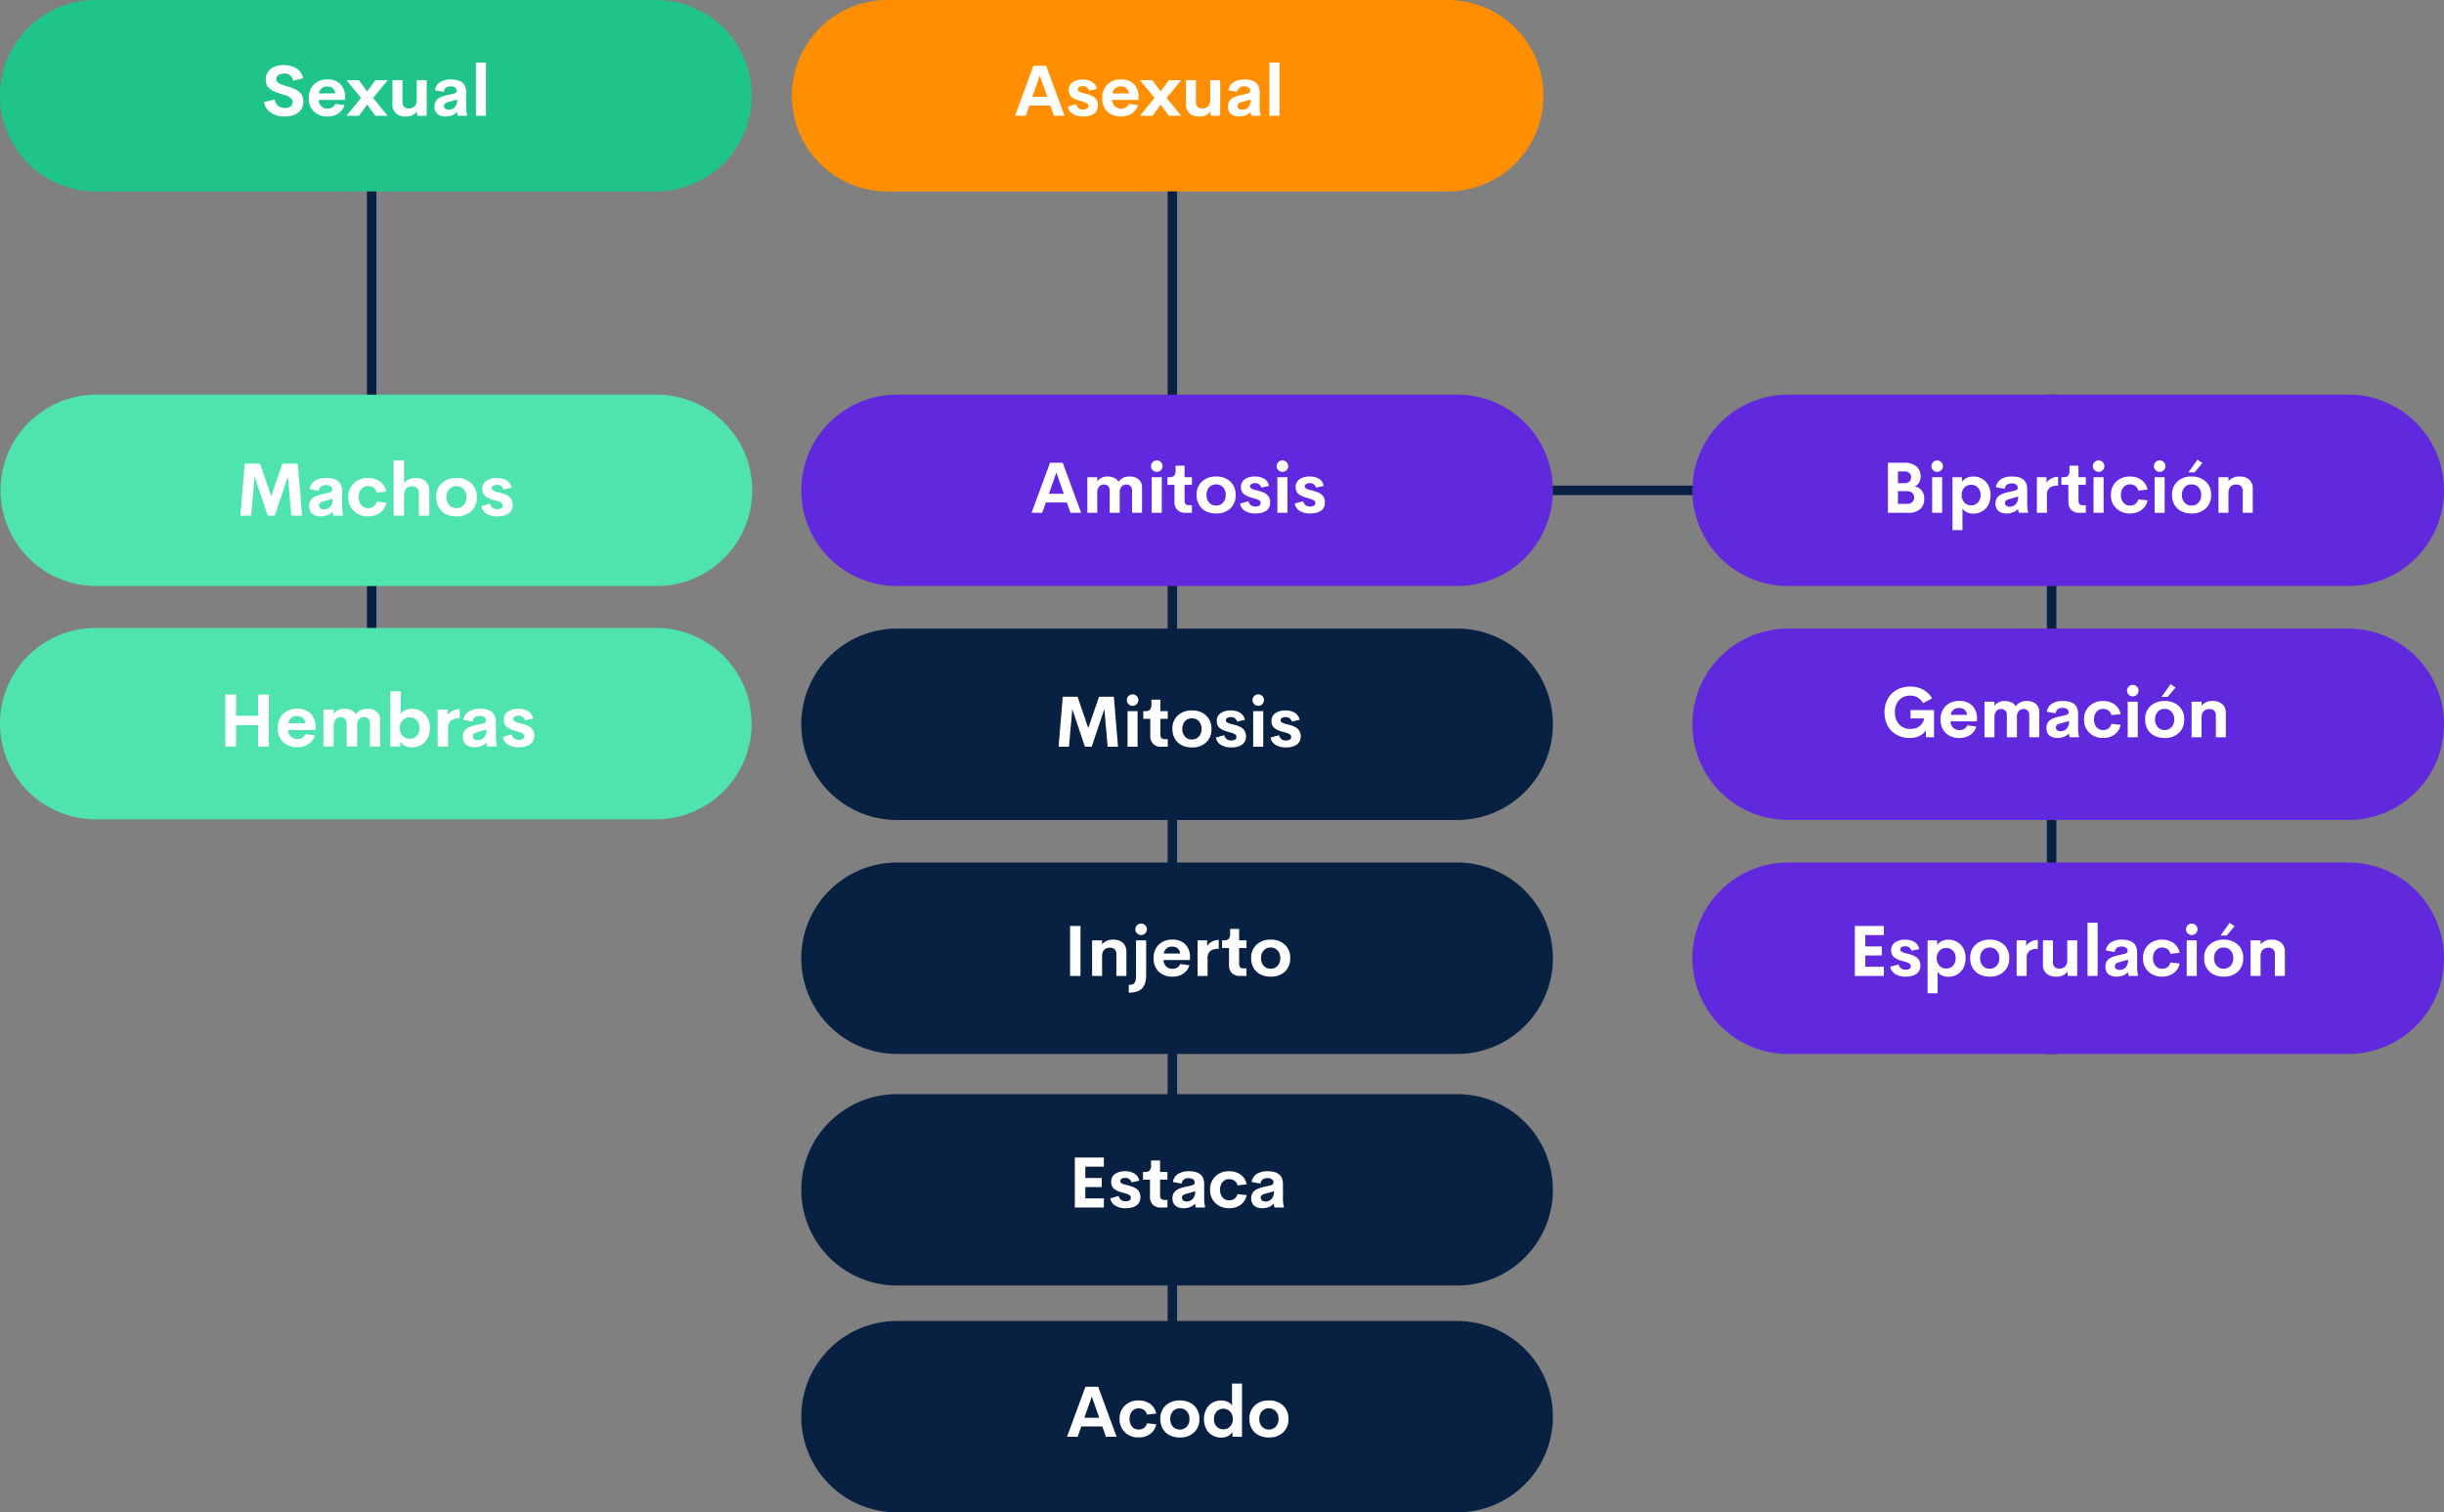 <svg xmlns="http://www.w3.org/2000/svg" width="995.065" height="615.901" viewBox="0 0 995.065 615.901">
  <rect x="0" y="0" width="995.065" height="615.901" fill="#808080" stroke="none"/>
  <g id="Grupo_12310" data-name="Grupo 12310" transform="translate(-465 -3723)">
    <path id="Trazado_40468" data-name="Trazado 40468" d="M38.975,0H267.051a38.975,38.975,0,0,1,0,77.95H38.975a38.975,38.975,0,0,1,0-77.95Z" transform="translate(465 3723)" fill="#1ec488"/>
    <path id="Trazado_40456" data-name="Trazado 40456" d="M38.975,0H267.051a38.975,38.975,0,0,1,0,77.95H38.975a38.975,38.975,0,0,1,0-77.95Z" transform="translate(787.386 3723)" fill="#ff8f00"/>
    <path id="Trazado_40459" data-name="Trazado 40459" d="M0,0H3.849V520.629H0Z" transform="translate(940.398 3800.95)" fill="#082143"/>
    <path id="Trazado_40461" data-name="Trazado 40461" d="M38.975,0H267.051a38.975,38.975,0,0,1,0,77.95H38.975a38.975,38.975,0,0,1,0-77.95Z" transform="translate(791.235 3978.984)" fill="#082143"/>
    <path id="Trazado_40464" data-name="Trazado 40464" d="M38.975,0H267.051a38.975,38.975,0,0,1,0,77.95H38.975a38.975,38.975,0,0,1,0-77.95Z" transform="translate(791.235 4074.256)" fill="#082143"/>
    <path id="Trazado_40470" data-name="Trazado 40470" d="M38.975,0H267.051a38.975,38.975,0,0,1,0,77.95H38.975a38.975,38.975,0,0,1,0-77.95Z" transform="translate(791.235 4168.566)" fill="#082143"/>
    <path id="Trazado_40477" data-name="Trazado 40477" d="M38.975,0H267.051a38.975,38.975,0,0,1,0,77.95H38.975a38.975,38.975,0,0,1,0-77.95Z" transform="translate(791.235 4260.951)" fill="#082143"/>
    <path id="Trazado_40476" data-name="Trazado 40476" d="M0,0H3.849V268.494H0Z" transform="translate(1298.391 3883.712)" fill="#082143"/>
    <path id="Trazado_40465" data-name="Trazado 40465" d="M38.975,0H267.051a38.975,38.975,0,0,1,0,77.95H38.975a38.975,38.975,0,0,1,0-77.95Z" transform="translate(1154.04 3978.984)" fill="#6029dd"/>
    <path id="Trazado_40466" data-name="Trazado 40466" d="M38.975,0H267.051a38.975,38.975,0,0,1,0,77.95H38.975a38.975,38.975,0,0,1,0-77.95Z" transform="translate(1154.04 4074.256)" fill="#6029dd"/>
    <path id="Trazado_40462" data-name="Trazado 40462" d="M0,0H3.849V132.8H0Z" transform="translate(1059.248 3924.611) rotate(-90)" fill="#082143"/>
    <path id="Trazado_40457" data-name="Trazado 40457" d="M38.975,0H267.051a38.975,38.975,0,0,1,0,77.95H38.975a38.975,38.975,0,0,1,0-77.95Z" transform="translate(791.235 3883.712)" fill="#6029dd"/>
    <path id="Trazado_40467" data-name="Trazado 40467" d="M38.975,0H267.051a38.975,38.975,0,0,1,0,77.95H38.975a38.975,38.975,0,0,1,0-77.95Z" transform="translate(1154.04 3883.712)" fill="#6029dd"/>
    <path id="Trazado_40549" data-name="Trazado 40549" d="M16.284-.847l-1.48-4.2H6.247l-1.48,4.2H.439l7.5-20.37h5.174l7.5,20.37Zm-8.8-7.739h6.076l-3.031-8.641ZM28.238-.565A8.1,8.1,0,0,1,24.009-1.58,4.29,4.29,0,0,1,21.937-4.6l3.4-.959a2.73,2.73,0,0,0,2.9,2.157,3,3,0,0,0,1.48-.331A1.153,1.153,0,0,0,30.3-4.851a1.185,1.185,0,0,0-.24-.747,1.9,1.9,0,0,0-.74-.536,9.22,9.22,0,0,0-.987-.381q-.486-.155-1.29-.374T25.7-7.3a8.971,8.971,0,0,1-1.276-.543,5.442,5.442,0,0,1-1.057-.747,3.011,3.011,0,0,1-.789-1.135,4.094,4.094,0,0,1-.275-1.551,3.7,3.7,0,0,1,1.572-3.242,7.023,7.023,0,0,1,4.109-1.1,7.2,7.2,0,0,1,3.792.93,4.211,4.211,0,0,1,1.945,2.9l-3.144.7A2.462,2.462,0,0,0,28-12.914a2.825,2.825,0,0,0-1.424.324,1.042,1.042,0,0,0-.564.959,1.1,1.1,0,0,0,.085.437.865.865,0,0,0,.3.352,4.318,4.318,0,0,0,.409.268,3.084,3.084,0,0,0,.578.233q.381.12.634.183t.74.19l.754.2q.775.211,1.36.423a7.967,7.967,0,0,1,1.248.592,4.478,4.478,0,0,1,1.093.853,3.8,3.8,0,0,1,.712,1.2A4.425,4.425,0,0,1,34.2-5.09a4.36,4.36,0,0,1-.486,2.1,3.651,3.651,0,0,1-1.332,1.417A6.484,6.484,0,0,1,30.5-.812,9.762,9.762,0,0,1,28.238-.565ZM50.751-8.3l-.042.973H39.967a3.752,3.752,0,0,0,1.156,2.65,3.7,3.7,0,0,0,2.552.916,3.563,3.563,0,0,0,1.91-.5A3.076,3.076,0,0,0,46.8-5.725l3.722.55a6.327,6.327,0,0,1-2.537,3.4A7.544,7.544,0,0,1,43.7-.565,7.845,7.845,0,0,1,38.057-2.56a7.278,7.278,0,0,1-2.093-5.533,7.321,7.321,0,0,1,2.1-5.533,7.612,7.612,0,0,1,5.512-2.023,7.275,7.275,0,0,1,5.2,1.847A7.244,7.244,0,0,1,50.751-8.3ZM43.6-12.773A3.208,3.208,0,0,0,40.08-9.982h6.654a3.052,3.052,0,0,0-1-2.072A3.172,3.172,0,0,0,43.6-12.773ZM51.3-.847l5.949-7.26L51.3-15.339h5.075L59.7-10.771l3.355-4.567H68.09L62.127-8.093,68.09-.847H63.058L59.731-5.386,56.39-.847ZM79.918-15.339h4.06V-.847H80.129L80.03-2.6a5.534,5.534,0,0,1-4.61,2.03,5.649,5.649,0,0,1-4-1.3,4.835,4.835,0,0,1-1.4-3.715v-9.755H74.1v8.881a2.505,2.505,0,0,0,.726,1.988,2.756,2.756,0,0,0,1.882.634,3.268,3.268,0,0,0,2.3-.825,3.542,3.542,0,0,0,.909-2.685ZM100.062-4.78a13.557,13.557,0,0,0,.352,3.538v.395H96.622L96.3-2.426a4.712,4.712,0,0,1-2.03,1.4,7.481,7.481,0,0,1-2.622.465,6.9,6.9,0,0,1-1.353-.127,4.6,4.6,0,0,1-1.219-.43,3.7,3.7,0,0,1-1.008-.754,3.307,3.307,0,0,1-.677-1.149A4.577,4.577,0,0,1,87.135-4.6,4.359,4.359,0,0,1,87.4-6.169a3.684,3.684,0,0,1,.7-1.177,4.275,4.275,0,0,1,1.142-.86,8.737,8.737,0,0,1,1.438-.62,17.18,17.18,0,0,1,1.72-.451l2.382-.536a2.628,2.628,0,0,0,1.078-.458A.914.914,0,0,0,96.185-11a1.5,1.5,0,0,0-.712-1.4,3.324,3.324,0,0,0-1.727-.423q-2.5,0-2.833,2.213l-3.595-.648a4.866,4.866,0,0,1,2.1-3.306,8.348,8.348,0,0,1,4.553-1.064q6.09,0,6.09,5.23ZM92.915-3.314a3.265,3.265,0,0,0,2.509-1.05A4.426,4.426,0,0,0,96.4-7.473l-3.44.973a4.065,4.065,0,0,0-1.445.592,1.216,1.216,0,0,0-.5,1.043,1.35,1.35,0,0,0,.536,1.149A2.217,2.217,0,0,0,92.915-3.314ZM104.009-.847V-22.5h4.1V-.847Z" transform="translate(877.83 3771.002)" fill="#fff"/>
    <path id="Trazado_40558" data-name="Trazado 40558" d="M9.442-.565A9.842,9.842,0,0,1,3.789-2.123,6.247,6.247,0,0,1,1.04-6.486l4.37-1A3.711,3.711,0,0,0,6.756-4.914a4.467,4.467,0,0,0,2.855.9,3.687,3.687,0,0,0,2.227-.627A2.116,2.116,0,0,0,12.684-6.5a1.977,1.977,0,0,0-.719-1.508,4.7,4.7,0,0,0-1.431-.923q-.712-.275-2.291-.754-.211-.07-.31-.1-.8-.254-1.3-.423T5.417-10.68a8.12,8.12,0,0,1-1.184-.592A8.67,8.67,0,0,1,3.253-12a3.84,3.84,0,0,1-.818-.937,4.98,4.98,0,0,1-.493-1.17,5.164,5.164,0,0,1-.2-1.452A5.453,5.453,0,0,1,2.7-18.771a5.828,5.828,0,0,1,2.566-2.044A9.338,9.338,0,0,1,8.934-21.5a11.6,11.6,0,0,1,2.657.3,9.307,9.307,0,0,1,2.375.909,5.819,5.819,0,0,1,1.9,1.678,6.308,6.308,0,0,1,1.078,2.474l-4.088,1.015a3.312,3.312,0,0,0-3.665-2.918,4.013,4.013,0,0,0-2.27.592,2.006,2.006,0,0,0-.888,1.79q0,1.114,1.48,1.8a22.057,22.057,0,0,0,2.833.973q.832.254,1.353.423t1.311.493a9.11,9.11,0,0,1,1.283.627,9.492,9.492,0,0,1,1.071.782,4.213,4.213,0,0,1,.909,1.015,5.488,5.488,0,0,1,.557,1.262,5.273,5.273,0,0,1,.226,1.572,6.176,6.176,0,0,1-.409,2.3A5,5,0,0,1,15.525-2.68,6.508,6.508,0,0,1,13.84-1.489a8.172,8.172,0,0,1-2.072.7A11.918,11.918,0,0,1,9.442-.565ZM34.055-8.3l-.042.973H23.271a3.752,3.752,0,0,0,1.156,2.65,3.7,3.7,0,0,0,2.552.916,3.563,3.563,0,0,0,1.91-.5,3.076,3.076,0,0,0,1.219-1.459l3.722.55a6.327,6.327,0,0,1-2.537,3.4A7.544,7.544,0,0,1,27.006-.565,7.845,7.845,0,0,1,21.361-2.56a7.278,7.278,0,0,1-2.093-5.533,7.321,7.321,0,0,1,2.1-5.533,7.612,7.612,0,0,1,5.512-2.023,7.275,7.275,0,0,1,5.2,1.847A7.244,7.244,0,0,1,34.055-8.3Zm-7.147-4.469a3.208,3.208,0,0,0-3.524,2.791h6.654a3.052,3.052,0,0,0-1-2.072A3.172,3.172,0,0,0,26.908-12.773ZM34.6-.847l5.949-7.26L34.6-15.339H39.68l3.327,4.567,3.355-4.567h5.033L45.431-8.093,51.394-.847H46.361L43.035-5.386,39.694-.847ZM63.221-15.339h4.06V-.847H63.433l-.1-1.748a5.534,5.534,0,0,1-4.61,2.03,5.649,5.649,0,0,1-4-1.3,4.835,4.835,0,0,1-1.4-3.715v-9.755H57.4v8.881a2.505,2.505,0,0,0,.726,1.988,2.756,2.756,0,0,0,1.882.634,3.268,3.268,0,0,0,2.3-.825,3.542,3.542,0,0,0,.909-2.685ZM83.366-4.78a13.557,13.557,0,0,0,.352,3.538v.395H79.926L79.6-2.426a4.712,4.712,0,0,1-2.03,1.4,7.481,7.481,0,0,1-2.622.465A6.9,6.9,0,0,1,73.6-.692a4.6,4.6,0,0,1-1.219-.43,3.7,3.7,0,0,1-1.008-.754,3.307,3.307,0,0,1-.677-1.149A4.577,4.577,0,0,1,70.439-4.6a4.359,4.359,0,0,1,.268-1.572,3.684,3.684,0,0,1,.7-1.177,4.275,4.275,0,0,1,1.142-.86,8.737,8.737,0,0,1,1.438-.62,17.18,17.18,0,0,1,1.72-.451l2.382-.536a2.628,2.628,0,0,0,1.078-.458A.914.914,0,0,0,79.489-11a1.5,1.5,0,0,0-.712-1.4,3.324,3.324,0,0,0-1.727-.423q-2.5,0-2.833,2.213l-3.595-.648a4.866,4.866,0,0,1,2.1-3.306,8.348,8.348,0,0,1,4.553-1.064q6.09,0,6.09,5.23ZM76.219-3.314a3.265,3.265,0,0,0,2.509-1.05A4.426,4.426,0,0,0,79.7-7.473l-3.44.973a4.065,4.065,0,0,0-1.445.592,1.216,1.216,0,0,0-.5,1.043,1.35,1.35,0,0,0,.536,1.149A2.217,2.217,0,0,0,76.219-3.314ZM87.313-.847V-22.5h4.1V-.847Z" transform="translate(571.459 3771.002)" fill="#fff"/>
    <path id="Trazado_40550" data-name="Trazado 40550" d="M16.284-.835l-1.48-4.2H6.247l-1.48,4.2H.439l7.5-20.37h5.174l7.5,20.37Zm-8.8-7.739h6.076l-3.031-8.641Zm32.817-7.034a5.537,5.537,0,0,1,3.736,1.177,4.212,4.212,0,0,1,1.367,3.376V-.835h-4.06V-9.9a2.421,2.421,0,0,0-.648-1.833,2.271,2.271,0,0,0-1.635-.62,2.619,2.619,0,0,0-1.974.789,3.585,3.585,0,0,0-.761,2.552V-.835h-4.1V-9.857a2.485,2.485,0,0,0-.648-1.868,2.312,2.312,0,0,0-1.678-.627,2.536,2.536,0,0,0-1.959.832A3.972,3.972,0,0,0,27.181-8.8V-.835H23.135V-15.326h4.046v1.706a4.928,4.928,0,0,1,4.2-1.988,6.2,6.2,0,0,1,2.728.557,3.713,3.713,0,0,1,1.713,1.614A5.124,5.124,0,0,1,40.305-15.608ZM51.428-17.5a2.279,2.279,0,0,1-1.663-.684,2.244,2.244,0,0,1-.691-1.656,2.217,2.217,0,0,1,.7-1.642,2.286,2.286,0,0,1,1.656-.684,2.247,2.247,0,0,1,1.635.684,2.228,2.228,0,0,1,.691,1.642,2.244,2.244,0,0,1-.691,1.656A2.247,2.247,0,0,1,51.428-17.5ZM49.356-.835V-15.326h4.088V-.835Zm13.688,0a4.377,4.377,0,0,1-3.27-1.177A4.578,4.578,0,0,1,58.617-5.36v-6.851H55.77v-3.115h.916a2.391,2.391,0,0,0,1.8-.606,3.121,3.121,0,0,0,.578-2.157v-1.917h3.665v4.68h2.989v3.115H62.733V-5.8q0,1.875,1.678,1.875h1.311V-.835Zm12.518.282a9.113,9.113,0,0,1-4.1-.888,6.638,6.638,0,0,1-2.812-2.608,7.772,7.772,0,0,1-1.022-4.046,7.089,7.089,0,0,1,2.2-5.5,8.158,8.158,0,0,1,5.737-2.016,8.178,8.178,0,0,1,5.752,2.016,7.089,7.089,0,0,1,2.2,5.5,7.128,7.128,0,0,1-2.2,5.519A8.161,8.161,0,0,1,75.562-.553Zm-.042-3.228a3.72,3.72,0,0,0,2.869-1.184,4.433,4.433,0,0,0,1.093-3.13,4.433,4.433,0,0,0-1.093-3.13,3.72,3.72,0,0,0-2.869-1.184,3.584,3.584,0,0,0-2.784,1.191,4.474,4.474,0,0,0-1.078,3.122,4.474,4.474,0,0,0,1.078,3.122A3.584,3.584,0,0,0,75.519-3.781ZM91.632-.553A8.1,8.1,0,0,1,87.4-1.568a4.29,4.29,0,0,1-2.072-3.017l3.4-.959a2.73,2.73,0,0,0,2.9,2.157,3,3,0,0,0,1.48-.331,1.153,1.153,0,0,0,.578-1.121,1.186,1.186,0,0,0-.24-.747,1.9,1.9,0,0,0-.74-.536,9.221,9.221,0,0,0-.987-.381q-.486-.155-1.29-.374t-1.339-.416a8.971,8.971,0,0,1-1.276-.543,5.442,5.442,0,0,1-1.057-.747,3.011,3.011,0,0,1-.789-1.135,4.094,4.094,0,0,1-.275-1.551,3.7,3.7,0,0,1,1.572-3.242,7.023,7.023,0,0,1,4.109-1.1,7.2,7.2,0,0,1,3.792.93,4.211,4.211,0,0,1,1.945,2.9l-3.144.7a2.462,2.462,0,0,0-2.58-1.833,2.825,2.825,0,0,0-1.424.324,1.042,1.042,0,0,0-.564.959,1.1,1.1,0,0,0,.085.437.865.865,0,0,0,.3.352,4.318,4.318,0,0,0,.409.268,3.084,3.084,0,0,0,.578.233q.381.12.634.183t.74.19l.754.2q.775.211,1.36.423a7.967,7.967,0,0,1,1.248.592A4.478,4.478,0,0,1,96.6-7.89a3.8,3.8,0,0,1,.712,1.2,4.425,4.425,0,0,1,.282,1.614,4.36,4.36,0,0,1-.486,2.1,3.651,3.651,0,0,1-1.332,1.417A6.484,6.484,0,0,1,93.895-.8,9.762,9.762,0,0,1,91.632-.553ZM102.585-17.5a2.279,2.279,0,0,1-1.663-.684,2.244,2.244,0,0,1-.691-1.656,2.217,2.217,0,0,1,.7-1.642,2.286,2.286,0,0,1,1.656-.684,2.247,2.247,0,0,1,1.635.684,2.228,2.228,0,0,1,.691,1.642,2.244,2.244,0,0,1-.691,1.656A2.247,2.247,0,0,1,102.585-17.5ZM100.513-.835V-15.326H104.6V-.835Zm13.392.282a8.1,8.1,0,0,1-4.229-1.015A4.29,4.29,0,0,1,107.6-4.584l3.4-.959a2.73,2.73,0,0,0,2.9,2.157,3,3,0,0,0,1.48-.331,1.153,1.153,0,0,0,.578-1.121,1.185,1.185,0,0,0-.24-.747,1.9,1.9,0,0,0-.74-.536A9.221,9.221,0,0,0,114-6.5q-.486-.155-1.29-.374t-1.339-.416a8.971,8.971,0,0,1-1.276-.543,5.441,5.441,0,0,1-1.057-.747,3.011,3.011,0,0,1-.789-1.135,4.094,4.094,0,0,1-.275-1.551,3.7,3.7,0,0,1,1.572-3.242,7.023,7.023,0,0,1,4.109-1.1,7.2,7.2,0,0,1,3.792.93,4.211,4.211,0,0,1,1.945,2.9l-3.144.7a2.462,2.462,0,0,0-2.58-1.833,2.825,2.825,0,0,0-1.424.324,1.042,1.042,0,0,0-.564.959,1.1,1.1,0,0,0,.085.437.865.865,0,0,0,.3.352,4.318,4.318,0,0,0,.409.268,3.085,3.085,0,0,0,.578.233q.381.12.634.183t.74.19l.754.2q.775.211,1.36.423a7.967,7.967,0,0,1,1.248.592,4.478,4.478,0,0,1,1.093.853,3.8,3.8,0,0,1,.712,1.2,4.425,4.425,0,0,1,.282,1.614,4.36,4.36,0,0,1-.486,2.1,3.651,3.651,0,0,1-1.332,1.417,6.484,6.484,0,0,1-1.882.761A9.763,9.763,0,0,1,113.905-.553Z" transform="translate(884.566 3932.664)" fill="#fff"/>
    <path id="Trazado_40551" data-name="Trazado 40551" d="M26.051-.835H21.836L20.5-16.186,15.337-.835H12.6L7.443-16.186,6.089-.835H1.86L3.566-21.2H9.6L13.941-8.419,18.34-21.2h6.033ZM32.014-17.5a2.279,2.279,0,0,1-1.663-.684,2.244,2.244,0,0,1-.691-1.656,2.217,2.217,0,0,1,.7-1.642,2.286,2.286,0,0,1,1.656-.684,2.247,2.247,0,0,1,1.635.684,2.228,2.228,0,0,1,.691,1.642,2.244,2.244,0,0,1-.691,1.656A2.247,2.247,0,0,1,32.014-17.5ZM29.941-.835V-15.326h4.088V-.835Zm13.688,0a4.377,4.377,0,0,1-3.27-1.177A4.578,4.578,0,0,1,39.2-5.36v-6.851H36.355v-3.115h.916a2.391,2.391,0,0,0,1.8-.606,3.121,3.121,0,0,0,.578-2.157v-1.917h3.665v4.68h2.989v3.115H43.319V-5.8q0,1.875,1.678,1.875h1.311V-.835Zm12.518.282a9.113,9.113,0,0,1-4.1-.888,6.638,6.638,0,0,1-2.812-2.608,7.772,7.772,0,0,1-1.022-4.046,7.089,7.089,0,0,1,2.2-5.5,8.158,8.158,0,0,1,5.737-2.016A8.178,8.178,0,0,1,61.9-13.592a7.089,7.089,0,0,1,2.2,5.5,7.128,7.128,0,0,1-2.2,5.519A8.161,8.161,0,0,1,56.147-.553Zm-.042-3.228a3.72,3.72,0,0,0,2.869-1.184,4.433,4.433,0,0,0,1.093-3.13,4.433,4.433,0,0,0-1.093-3.13,3.72,3.72,0,0,0-2.869-1.184,3.584,3.584,0,0,0-2.784,1.191,4.474,4.474,0,0,0-1.078,3.122,4.474,4.474,0,0,0,1.078,3.122A3.584,3.584,0,0,0,56.105-3.781ZM72.218-.553a8.1,8.1,0,0,1-4.229-1.015,4.29,4.29,0,0,1-2.072-3.017l3.4-.959a2.73,2.73,0,0,0,2.9,2.157,3,3,0,0,0,1.48-.331,1.153,1.153,0,0,0,.578-1.121,1.185,1.185,0,0,0-.24-.747,1.9,1.9,0,0,0-.74-.536,9.221,9.221,0,0,0-.987-.381q-.486-.155-1.29-.374T69.68-7.291A8.971,8.971,0,0,1,68.4-7.834a5.442,5.442,0,0,1-1.057-.747,3.011,3.011,0,0,1-.789-1.135,4.094,4.094,0,0,1-.275-1.551,3.7,3.7,0,0,1,1.572-3.242,7.023,7.023,0,0,1,4.109-1.1,7.2,7.2,0,0,1,3.792.93,4.211,4.211,0,0,1,1.945,2.9l-3.144.7a2.462,2.462,0,0,0-2.58-1.833,2.825,2.825,0,0,0-1.424.324,1.042,1.042,0,0,0-.564.959,1.1,1.1,0,0,0,.085.437.865.865,0,0,0,.3.352,4.319,4.319,0,0,0,.409.268,3.084,3.084,0,0,0,.578.233q.381.12.634.183t.74.19l.754.2q.775.211,1.36.423a7.967,7.967,0,0,1,1.248.592,4.478,4.478,0,0,1,1.093.853,3.8,3.8,0,0,1,.712,1.2,4.425,4.425,0,0,1,.282,1.614,4.36,4.36,0,0,1-.486,2.1,3.651,3.651,0,0,1-1.332,1.417A6.484,6.484,0,0,1,74.48-.8,9.762,9.762,0,0,1,72.218-.553ZM83.171-17.5a2.279,2.279,0,0,1-1.663-.684,2.244,2.244,0,0,1-.691-1.656,2.217,2.217,0,0,1,.7-1.642,2.286,2.286,0,0,1,1.656-.684,2.247,2.247,0,0,1,1.635.684,2.228,2.228,0,0,1,.691,1.642,2.244,2.244,0,0,1-.691,1.656A2.247,2.247,0,0,1,83.171-17.5ZM81.1-.835V-15.326h4.088V-.835Zm13.392.282a8.1,8.1,0,0,1-4.229-1.015A4.29,4.29,0,0,1,88.19-4.584l3.4-.959a2.73,2.73,0,0,0,2.9,2.157,3,3,0,0,0,1.48-.331,1.153,1.153,0,0,0,.578-1.121,1.186,1.186,0,0,0-.24-.747,1.9,1.9,0,0,0-.74-.536,9.221,9.221,0,0,0-.987-.381q-.486-.155-1.29-.374t-1.339-.416a8.971,8.971,0,0,1-1.276-.543,5.442,5.442,0,0,1-1.057-.747,3.011,3.011,0,0,1-.789-1.135,4.094,4.094,0,0,1-.275-1.551,3.7,3.7,0,0,1,1.572-3.242,7.023,7.023,0,0,1,4.109-1.1,7.2,7.2,0,0,1,3.792.93,4.211,4.211,0,0,1,1.945,2.9l-3.144.7a2.462,2.462,0,0,0-2.58-1.833,2.825,2.825,0,0,0-1.424.324,1.042,1.042,0,0,0-.564.959,1.1,1.1,0,0,0,.085.437.865.865,0,0,0,.3.352,4.318,4.318,0,0,0,.409.268,3.084,3.084,0,0,0,.578.233q.381.12.634.183t.74.19l.754.2q.775.211,1.36.423a7.967,7.967,0,0,1,1.248.592,4.478,4.478,0,0,1,1.093.853,3.8,3.8,0,0,1,.712,1.2,4.425,4.425,0,0,1,.282,1.614,4.36,4.36,0,0,1-.486,2.1,3.651,3.651,0,0,1-1.332,1.417A6.484,6.484,0,0,1,96.753-.8,9.762,9.762,0,0,1,94.491-.553Z" transform="translate(894.136 4027.936)" fill="#fff"/>
    <path id="Trazado_40552" data-name="Trazado 40552" d="M2.739-.835V-21.2H6.968V-.835ZM20.248-15.608a5.649,5.649,0,0,1,4,1.3,4.835,4.835,0,0,1,1.4,3.715V-.835H21.573V-9.716a2.524,2.524,0,0,0-.726-2,2.735,2.735,0,0,0-1.868-.634,3.816,3.816,0,0,0-1.212.183,3.115,3.115,0,0,0-1.015.571,2.523,2.523,0,0,0-.726,1.093,5.053,5.053,0,0,0-.275,1.678V-.835h-4.06V-15.326h4.06v1.607A5.584,5.584,0,0,1,20.248-15.608ZM31.666-17.5A2.279,2.279,0,0,1,30-18.181a2.244,2.244,0,0,1-.691-1.656,2.217,2.217,0,0,1,.7-1.642,2.286,2.286,0,0,1,1.656-.684,2.247,2.247,0,0,1,1.635.684,2.228,2.228,0,0,1,.691,1.642,2.244,2.244,0,0,1-.691,1.656A2.247,2.247,0,0,1,31.666-17.5ZM26.619,5.96V2.788a4.67,4.67,0,0,0,1.522-.2,1.7,1.7,0,0,0,.9-.726A3.215,3.215,0,0,0,29.474.61a14.066,14.066,0,0,0,.106-1.938v-14H33.7v14q0,3.792-1.649,5.54T26.619,5.96ZM51.543-8.292l-.042.973H40.758a3.752,3.752,0,0,0,1.156,2.65,3.7,3.7,0,0,0,2.552.916,3.563,3.563,0,0,0,1.91-.5A3.076,3.076,0,0,0,47.6-5.712l3.722.55a6.327,6.327,0,0,1-2.537,3.4A7.544,7.544,0,0,1,44.494-.553a7.845,7.845,0,0,1-5.646-1.995A7.278,7.278,0,0,1,36.755-8.08a7.321,7.321,0,0,1,2.1-5.533,7.612,7.612,0,0,1,5.512-2.023,7.275,7.275,0,0,1,5.2,1.847A7.244,7.244,0,0,1,51.543-8.292ZM44.4-12.76a3.208,3.208,0,0,0-3.524,2.791h6.654a3.052,3.052,0,0,0-1-2.072A3.172,3.172,0,0,0,44.4-12.76Zm14.125-.268a4.7,4.7,0,0,1,1.9-1.741,5.807,5.807,0,0,1,2.833-.726v3.623A5.49,5.49,0,0,0,59.789-11a3.816,3.816,0,0,0-1.071,3.1V-.835H54.63V-15.326h3.891ZM71.87-.835A4.377,4.377,0,0,1,68.6-2.012,4.578,4.578,0,0,1,67.444-5.36v-6.851H64.6v-3.115h.916a2.391,2.391,0,0,0,1.8-.606,3.121,3.121,0,0,0,.578-2.157v-1.917H71.56v4.68h2.989v3.115H71.56V-5.8q0,1.875,1.678,1.875h1.311V-.835Zm12.518.282a9.113,9.113,0,0,1-4.1-.888,6.638,6.638,0,0,1-2.812-2.608,7.772,7.772,0,0,1-1.022-4.046,7.089,7.089,0,0,1,2.2-5.5,8.158,8.158,0,0,1,5.737-2.016,8.178,8.178,0,0,1,5.752,2.016,7.089,7.089,0,0,1,2.2,5.5,7.128,7.128,0,0,1-2.2,5.519A8.161,8.161,0,0,1,84.388-.553Zm-.042-3.228a3.72,3.72,0,0,0,2.869-1.184,4.433,4.433,0,0,0,1.093-3.13,4.433,4.433,0,0,0-1.093-3.13,3.72,3.72,0,0,0-2.869-1.184,3.584,3.584,0,0,0-2.784,1.191,4.474,4.474,0,0,0-1.078,3.122,4.474,4.474,0,0,0,1.078,3.122A3.584,3.584,0,0,0,84.346-3.781Z" transform="translate(897.952 4121.283)" fill="#fff"/>
    <path id="Trazado_40553" data-name="Trazado 40553" d="M14.552-17.445H7v4.624h6.7v3.679H7v4.61h7.556V-.8H2.739v-20.37H14.552ZM23.476-.515A8.1,8.1,0,0,1,19.247-1.53a4.29,4.29,0,0,1-2.072-3.017l3.4-.959a2.73,2.73,0,0,0,2.9,2.157,3,3,0,0,0,1.48-.331A1.153,1.153,0,0,0,25.534-4.8a1.185,1.185,0,0,0-.24-.747,1.9,1.9,0,0,0-.74-.536,9.221,9.221,0,0,0-.987-.381q-.486-.155-1.29-.374t-1.339-.416A8.971,8.971,0,0,1,19.663-7.8a5.442,5.442,0,0,1-1.057-.747,3.011,3.011,0,0,1-.789-1.135,4.094,4.094,0,0,1-.275-1.551,3.7,3.7,0,0,1,1.572-3.242,7.023,7.023,0,0,1,4.109-1.1,7.2,7.2,0,0,1,3.792.93,4.211,4.211,0,0,1,1.945,2.9l-3.144.7a2.462,2.462,0,0,0-2.58-1.833,2.825,2.825,0,0,0-1.424.324,1.042,1.042,0,0,0-.564.959,1.1,1.1,0,0,0,.085.437.865.865,0,0,0,.3.352,4.318,4.318,0,0,0,.409.268,3.084,3.084,0,0,0,.578.233q.381.12.634.183t.74.19l.754.2q.775.211,1.36.423a7.967,7.967,0,0,1,1.248.592,4.478,4.478,0,0,1,1.093.853,3.8,3.8,0,0,1,.712,1.2,4.425,4.425,0,0,1,.282,1.614,4.36,4.36,0,0,1-.486,2.1A3.651,3.651,0,0,1,27.62-1.523a6.484,6.484,0,0,1-1.882.761A9.762,9.762,0,0,1,23.476-.515ZM37.756-.8a4.377,4.377,0,0,1-3.27-1.177,4.578,4.578,0,0,1-1.156-3.348v-6.851H30.482v-3.115H31.4a2.391,2.391,0,0,0,1.8-.606,3.121,3.121,0,0,0,.578-2.157v-1.917h3.665v4.68h2.989v3.115H37.446v6.414q0,1.875,1.678,1.875h1.311V-.8ZM55.405-4.73a13.557,13.557,0,0,0,.352,3.538V-.8H51.965l-.324-1.579a4.712,4.712,0,0,1-2.03,1.4,7.481,7.481,0,0,1-2.622.465,6.9,6.9,0,0,1-1.353-.127,4.6,4.6,0,0,1-1.219-.43,3.7,3.7,0,0,1-1.008-.754,3.307,3.307,0,0,1-.677-1.149,4.577,4.577,0,0,1-.254-1.572,4.359,4.359,0,0,1,.268-1.572,3.684,3.684,0,0,1,.7-1.177,4.275,4.275,0,0,1,1.142-.86,8.737,8.737,0,0,1,1.438-.62,17.181,17.181,0,0,1,1.72-.451l2.382-.536a2.627,2.627,0,0,0,1.078-.458.914.914,0,0,0,.317-.726,1.5,1.5,0,0,0-.712-1.4,3.324,3.324,0,0,0-1.727-.423q-2.5,0-2.833,2.213L42.662-11.2a4.866,4.866,0,0,1,2.1-3.306,8.348,8.348,0,0,1,4.553-1.064q6.09,0,6.09,5.23ZM48.258-3.264a3.265,3.265,0,0,0,2.509-1.05,4.426,4.426,0,0,0,.973-3.108L48.3-6.45a4.065,4.065,0,0,0-1.445.592,1.216,1.216,0,0,0-.5,1.043,1.35,1.35,0,0,0,.536,1.149A2.217,2.217,0,0,0,48.258-3.264ZM65.583-.529a7.743,7.743,0,0,1-5.6-2.086,7.206,7.206,0,0,1-2.171-5.441A7.19,7.19,0,0,1,59.98-13.5a7.767,7.767,0,0,1,5.6-2.072,7.722,7.722,0,0,1,4.694,1.4A6.231,6.231,0,0,1,72.7-10.242l-3.75.409a3.213,3.213,0,0,0-1.212-1.9,3.686,3.686,0,0,0-2.2-.634,3.324,3.324,0,0,0-2.65,1.184,4.642,4.642,0,0,0-1.015,3.13,4.648,4.648,0,0,0,1.015,3.122,3.315,3.315,0,0,0,2.65,1.191,3.654,3.654,0,0,0,2.192-.634,3.287,3.287,0,0,0,1.219-1.9l3.75.409a6.248,6.248,0,0,1-2.446,3.933A7.69,7.69,0,0,1,65.583-.529Zm21.892-4.2a13.557,13.557,0,0,0,.352,3.538V-.8H84.036l-.324-1.579a4.712,4.712,0,0,1-2.03,1.4,7.481,7.481,0,0,1-2.622.465,6.9,6.9,0,0,1-1.353-.127,4.6,4.6,0,0,1-1.219-.43,3.7,3.7,0,0,1-1.008-.754A3.307,3.307,0,0,1,74.8-2.975a4.577,4.577,0,0,1-.254-1.572,4.359,4.359,0,0,1,.268-1.572,3.684,3.684,0,0,1,.7-1.177,4.275,4.275,0,0,1,1.142-.86,8.737,8.737,0,0,1,1.438-.62,17.181,17.181,0,0,1,1.72-.451L82.2-9.763a2.627,2.627,0,0,0,1.078-.458.914.914,0,0,0,.317-.726,1.5,1.5,0,0,0-.712-1.4,3.324,3.324,0,0,0-1.727-.423q-2.5,0-2.833,2.213L74.732-11.2a4.866,4.866,0,0,1,2.1-3.306,8.348,8.348,0,0,1,4.553-1.064q6.09,0,6.09,5.23ZM80.328-3.264a3.265,3.265,0,0,0,2.509-1.05,4.426,4.426,0,0,0,.973-3.108l-3.44.973a4.065,4.065,0,0,0-1.445.592,1.216,1.216,0,0,0-.5,1.043,1.35,1.35,0,0,0,.536,1.149A2.217,2.217,0,0,0,80.328-3.264Z" transform="translate(899.877 4215.556)" fill="#fff"/>
    <path id="Trazado_40554" data-name="Trazado 40554" d="M16.284-.847l-1.48-4.2H6.247l-1.48,4.2H.439l7.5-20.37h5.174l7.5,20.37Zm-8.8-7.739h6.076l-3.031-8.641ZM29.606-.579a7.743,7.743,0,0,1-5.6-2.086,7.206,7.206,0,0,1-2.171-5.441A7.19,7.19,0,0,1,24-13.548a7.767,7.767,0,0,1,5.6-2.072,7.722,7.722,0,0,1,4.694,1.4,6.231,6.231,0,0,1,2.425,3.933l-3.75.409a3.213,3.213,0,0,0-1.212-1.9,3.686,3.686,0,0,0-2.2-.634,3.324,3.324,0,0,0-2.65,1.184A4.642,4.642,0,0,0,25.9-8.107a4.648,4.648,0,0,0,1.015,3.122,3.315,3.315,0,0,0,2.65,1.191,3.654,3.654,0,0,0,2.192-.634,3.287,3.287,0,0,0,1.219-1.9l3.75.409a6.248,6.248,0,0,1-2.446,3.933A7.69,7.69,0,0,1,29.606-.579Zm16.761.014a9.113,9.113,0,0,1-4.1-.888,6.638,6.638,0,0,1-2.812-2.608A7.772,7.772,0,0,1,38.43-8.107a7.089,7.089,0,0,1,2.2-5.5,8.158,8.158,0,0,1,5.737-2.016A8.178,8.178,0,0,1,52.119-13.6a7.089,7.089,0,0,1,2.2,5.5,7.128,7.128,0,0,1-2.2,5.519A8.161,8.161,0,0,1,46.367-.565Zm-.042-3.228a3.72,3.72,0,0,0,2.869-1.184,4.433,4.433,0,0,0,1.093-3.13,4.433,4.433,0,0,0-1.093-3.13,3.72,3.72,0,0,0-2.869-1.184,3.584,3.584,0,0,0-2.784,1.191,4.474,4.474,0,0,0-1.078,3.122,4.474,4.474,0,0,0,1.078,3.122A3.584,3.584,0,0,0,46.325-3.793ZM67.611-22.5h4.06V-.847H67.822l-.1-1.889a4.138,4.138,0,0,1-1.84,1.642,6.192,6.192,0,0,1-2.714.585,7.048,7.048,0,0,1-2.707-.522A6.719,6.719,0,0,1,58.244-2.5a6.715,6.715,0,0,1-1.5-2.389,8.814,8.814,0,0,1-.55-3.172,8.239,8.239,0,0,1,.959-4.039,6.568,6.568,0,0,1,2.53-2.629,6.968,6.968,0,0,1,3.489-.888,6.347,6.347,0,0,1,2.629.529,4.1,4.1,0,0,1,1.811,1.5ZM64.1-3.878a3.614,3.614,0,0,0,2.742-1.156,4.232,4.232,0,0,0,1.093-3.031,4.241,4.241,0,0,0-1.1-3.038A3.61,3.61,0,0,0,64.1-12.266a3.653,3.653,0,0,0-2.756,1.142,4.24,4.24,0,0,0-1.093,3.059A4.221,4.221,0,0,0,61.345-5.02,3.653,3.653,0,0,0,64.1-3.878ZM82.624-.565a9.113,9.113,0,0,1-4.1-.888A6.638,6.638,0,0,1,75.71-4.061a7.772,7.772,0,0,1-1.022-4.046,7.089,7.089,0,0,1,2.2-5.5,8.158,8.158,0,0,1,5.737-2.016A8.178,8.178,0,0,1,88.376-13.6a7.089,7.089,0,0,1,2.2,5.5,7.128,7.128,0,0,1-2.2,5.519A8.161,8.161,0,0,1,82.624-.565Zm-.042-3.228a3.72,3.72,0,0,0,2.869-1.184,4.433,4.433,0,0,0,1.093-3.13,4.433,4.433,0,0,0-1.093-3.13,3.72,3.72,0,0,0-2.869-1.184A3.584,3.584,0,0,0,79.8-11.23a4.474,4.474,0,0,0-1.078,3.122A4.474,4.474,0,0,0,79.8-4.985,3.584,3.584,0,0,0,82.582-3.793Z" transform="translate(899.001 4308.953)" fill="#fff"/>
    <path id="Trazado_40556" data-name="Trazado 40556" d="M13.678-11.6a4.764,4.764,0,0,1,3.834,5.047,5.47,5.47,0,0,1-1.621,4.18,6.7,6.7,0,0,1-4.765,1.53H2.739v-20.37h6.6a7.474,7.474,0,0,1,4.983,1.473,5.11,5.11,0,0,1,1.727,4.109,4.793,4.793,0,0,1-.6,2.418A3.946,3.946,0,0,1,13.678-11.6Zm-4.3-6.1H6.813v4.793H9.562a2.575,2.575,0,0,0,1.945-.677,2.46,2.46,0,0,0,.648-1.776,2.186,2.186,0,0,0-.7-1.7A2.982,2.982,0,0,0,9.379-17.707ZM10.337-4.47a3.248,3.248,0,0,0,2.333-.719,2.445,2.445,0,0,0,.74-1.833,2.56,2.56,0,0,0-.747-1.889,3.306,3.306,0,0,0-2.411-.747H6.813V-4.47ZM22.813-17.51a2.279,2.279,0,0,1-1.663-.684,2.244,2.244,0,0,1-.691-1.656,2.217,2.217,0,0,1,.7-1.642,2.286,2.286,0,0,1,1.656-.684,2.247,2.247,0,0,1,1.635.684,2.228,2.228,0,0,1,.691,1.642,2.244,2.244,0,0,1-.691,1.656A2.247,2.247,0,0,1,22.813-17.51ZM20.741-.847V-15.339h4.088V-.847ZM37.53-15.621a7.048,7.048,0,0,1,2.707.522,6.773,6.773,0,0,1,2.22,1.466,6.633,6.633,0,0,1,1.5,2.389,8.871,8.871,0,0,1,.55,3.179,8.871,8.871,0,0,1-.55,3.179,6.633,6.633,0,0,1-1.5,2.389,6.773,6.773,0,0,1-2.22,1.466,7.048,7.048,0,0,1-2.707.522,6.289,6.289,0,0,1-2.622-.536A4.109,4.109,0,0,1,33.09-2.567V6.2H29.03v-21.54h3.848l.113,1.945A3.969,3.969,0,0,1,34.8-15.036,6.226,6.226,0,0,1,37.53-15.621ZM36.614-3.878a3.647,3.647,0,0,0,2.742-1.135,4.215,4.215,0,0,0,1.093-3.052,4.215,4.215,0,0,0-1.093-3.052,3.647,3.647,0,0,0-2.742-1.135A3.653,3.653,0,0,0,33.851-11.1a4.216,4.216,0,0,0-1.1,3.031,4.216,4.216,0,0,0,1.1,3.031A3.653,3.653,0,0,0,36.614-3.878Zm22.837-.9A13.557,13.557,0,0,0,59.8-1.242v.395H56.011l-.324-1.579a4.712,4.712,0,0,1-2.03,1.4,7.481,7.481,0,0,1-2.622.465,6.9,6.9,0,0,1-1.353-.127,4.6,4.6,0,0,1-1.219-.43,3.7,3.7,0,0,1-1.008-.754,3.307,3.307,0,0,1-.677-1.149A4.577,4.577,0,0,1,46.524-4.6a4.359,4.359,0,0,1,.268-1.572,3.684,3.684,0,0,1,.7-1.177,4.275,4.275,0,0,1,1.142-.86,8.737,8.737,0,0,1,1.438-.62,17.181,17.181,0,0,1,1.72-.451l2.382-.536a2.628,2.628,0,0,0,1.078-.458A.914.914,0,0,0,55.574-11a1.5,1.5,0,0,0-.712-1.4,3.324,3.324,0,0,0-1.727-.423q-2.5,0-2.833,2.213l-3.595-.648a4.866,4.866,0,0,1,2.1-3.306,8.348,8.348,0,0,1,4.553-1.064q6.09,0,6.09,5.23ZM52.3-3.314a3.265,3.265,0,0,0,2.509-1.05,4.426,4.426,0,0,0,.973-3.108l-3.44.973a4.065,4.065,0,0,0-1.445.592,1.216,1.216,0,0,0-.5,1.043,1.35,1.35,0,0,0,.536,1.149A2.217,2.217,0,0,0,52.3-3.314Zm14.985-9.727a4.7,4.7,0,0,1,1.9-1.741,5.807,5.807,0,0,1,2.833-.726v3.623a5.49,5.49,0,0,0-3.468.874,3.816,3.816,0,0,0-1.071,3.1V-.847H63.4V-15.339h3.891ZM80.638-.847a4.377,4.377,0,0,1-3.27-1.177,4.578,4.578,0,0,1-1.156-3.348v-6.851H73.365v-3.115h.916a2.391,2.391,0,0,0,1.8-.606,3.121,3.121,0,0,0,.578-2.157v-1.917h3.665v4.68h2.989v3.115H80.328v6.414q0,1.875,1.678,1.875h1.311V-.847ZM88.533-17.51a2.279,2.279,0,0,1-1.663-.684,2.244,2.244,0,0,1-.691-1.656,2.217,2.217,0,0,1,.7-1.642,2.286,2.286,0,0,1,1.656-.684,2.247,2.247,0,0,1,1.635.684,2.228,2.228,0,0,1,.691,1.642,2.244,2.244,0,0,1-.691,1.656A2.247,2.247,0,0,1,88.533-17.51ZM86.46-.847V-15.339h4.088V-.847ZM101.3-.579a7.743,7.743,0,0,1-5.6-2.086,7.206,7.206,0,0,1-2.171-5.441A7.19,7.19,0,0,1,95.7-13.548a7.767,7.767,0,0,1,5.6-2.072,7.722,7.722,0,0,1,4.694,1.4,6.231,6.231,0,0,1,2.425,3.933l-3.75.409a3.213,3.213,0,0,0-1.212-1.9,3.686,3.686,0,0,0-2.2-.634,3.324,3.324,0,0,0-2.65,1.184A4.642,4.642,0,0,0,97.6-8.107a4.648,4.648,0,0,0,1.015,3.122,3.315,3.315,0,0,0,2.65,1.191,3.654,3.654,0,0,0,2.192-.634,3.287,3.287,0,0,0,1.219-1.9l3.75.409a6.248,6.248,0,0,1-2.446,3.933A7.69,7.69,0,0,1,101.3-.579Zm12.081-16.93a2.279,2.279,0,0,1-1.663-.684,2.244,2.244,0,0,1-.691-1.656,2.217,2.217,0,0,1,.7-1.642,2.286,2.286,0,0,1,1.656-.684,2.247,2.247,0,0,1,1.635.684,2.228,2.228,0,0,1,.691,1.642,2.244,2.244,0,0,1-.691,1.656A2.247,2.247,0,0,1,113.385-17.51ZM111.313-.847V-15.339H115.4V-.847ZM125.1-17.312l3.693-5.188,2,1.41-3.2,3.778ZM126.355-.565a9.113,9.113,0,0,1-4.1-.888,6.638,6.638,0,0,1-2.812-2.608,7.772,7.772,0,0,1-1.022-4.046,7.089,7.089,0,0,1,2.2-5.5,8.158,8.158,0,0,1,5.737-2.016,8.178,8.178,0,0,1,5.752,2.016,7.089,7.089,0,0,1,2.2,5.5,7.128,7.128,0,0,1-2.2,5.519A8.161,8.161,0,0,1,126.355-.565Zm-.042-3.228a3.72,3.72,0,0,0,2.869-1.184,4.433,4.433,0,0,0,1.092-3.13,4.433,4.433,0,0,0-1.092-3.13,3.72,3.72,0,0,0-2.869-1.184,3.584,3.584,0,0,0-2.784,1.191,4.474,4.474,0,0,0-1.078,3.122,4.474,4.474,0,0,0,1.078,3.122A3.584,3.584,0,0,0,126.312-3.793Zm19.566-11.827a5.649,5.649,0,0,1,4,1.3,4.835,4.835,0,0,1,1.4,3.715V-.847H147.2V-9.728a2.524,2.524,0,0,0-.726-2,2.735,2.735,0,0,0-1.868-.634,3.816,3.816,0,0,0-1.212.183,3.115,3.115,0,0,0-1.015.571,2.523,2.523,0,0,0-.726,1.093,5.053,5.053,0,0,0-.275,1.678V-.847h-4.06V-15.339h4.06v1.607A5.584,5.584,0,0,1,145.879-15.621Z" transform="translate(1230.924 3932.676)" fill="#fff"/>
    <path id="Trazado_40557" data-name="Trazado 40557" d="M11.5-.565a11.014,11.014,0,0,1-4.067-.74A9.535,9.535,0,0,1,4.186-3.385a9.341,9.341,0,0,1-2.129-3.3,11.68,11.68,0,0,1-.768-4.3,11.644,11.644,0,0,1,.789-4.349,9.465,9.465,0,0,1,2.171-3.327,9.707,9.707,0,0,1,3.306-2.093,11.37,11.37,0,0,1,4.152-.747A11.1,11.1,0,0,1,17-20.252a9.073,9.073,0,0,1,3.672,3.545l-3.707,1.974a5.435,5.435,0,0,0-2.15-2.312,6.166,6.166,0,0,0-3.108-.775,5.907,5.907,0,0,0-4.448,1.79,6.83,6.83,0,0,0-1.727,4.948,7.042,7.042,0,0,0,1.72,4.976,5.974,5.974,0,0,0,4.61,1.861,6.812,6.812,0,0,0,2.481-.437A4.949,4.949,0,0,0,16.316-6.1a5.132,5.132,0,0,0,1.128-2.418H11.876v-3.4h9.572V-.847H18.121V-3.667Q16.02-.565,11.5-.565ZM38.928-8.3l-.042.973H28.144A3.752,3.752,0,0,0,29.3-4.682a3.7,3.7,0,0,0,2.552.916,3.563,3.563,0,0,0,1.91-.5,3.076,3.076,0,0,0,1.219-1.459l3.722.55a6.327,6.327,0,0,1-2.537,3.4A7.544,7.544,0,0,1,31.879-.565,7.845,7.845,0,0,1,26.233-2.56,7.278,7.278,0,0,1,24.14-8.093a7.321,7.321,0,0,1,2.1-5.533,7.612,7.612,0,0,1,5.512-2.023,7.275,7.275,0,0,1,5.2,1.847A7.244,7.244,0,0,1,38.928-8.3Zm-7.147-4.469a3.208,3.208,0,0,0-3.524,2.791H34.91a3.052,3.052,0,0,0-1-2.072A3.172,3.172,0,0,0,31.781-12.773Zm27.4-2.848a5.537,5.537,0,0,1,3.736,1.177,4.212,4.212,0,0,1,1.367,3.376V-.847h-4.06V-9.912a2.421,2.421,0,0,0-.648-1.833,2.271,2.271,0,0,0-1.635-.62,2.619,2.619,0,0,0-1.974.789,3.585,3.585,0,0,0-.761,2.552V-.847h-4.1V-9.869a2.485,2.485,0,0,0-.648-1.868,2.312,2.312,0,0,0-1.678-.627,2.536,2.536,0,0,0-1.959.832,3.972,3.972,0,0,0-.761,2.721V-.847H42.015V-15.339h4.046v1.706a4.928,4.928,0,0,1,4.2-1.988,6.2,6.2,0,0,1,2.728.557A3.713,3.713,0,0,1,54.7-13.45,5.124,5.124,0,0,1,59.185-15.621ZM80.119-4.78a13.557,13.557,0,0,0,.352,3.538v.395H76.679l-.324-1.579a4.712,4.712,0,0,1-2.03,1.4A7.481,7.481,0,0,1,71.7-.565,6.9,6.9,0,0,1,70.35-.692a4.6,4.6,0,0,1-1.219-.43,3.7,3.7,0,0,1-1.008-.754,3.307,3.307,0,0,1-.677-1.149A4.577,4.577,0,0,1,67.192-4.6a4.359,4.359,0,0,1,.268-1.572,3.684,3.684,0,0,1,.7-1.177,4.275,4.275,0,0,1,1.142-.86,8.737,8.737,0,0,1,1.438-.62,17.181,17.181,0,0,1,1.72-.451l2.382-.536a2.627,2.627,0,0,0,1.078-.458A.914.914,0,0,0,76.242-11a1.5,1.5,0,0,0-.712-1.4,3.324,3.324,0,0,0-1.727-.423q-2.5,0-2.833,2.213l-3.595-.648a4.866,4.866,0,0,1,2.1-3.306,8.348,8.348,0,0,1,4.553-1.064q6.09,0,6.09,5.23ZM72.972-3.314a3.265,3.265,0,0,0,2.509-1.05,4.426,4.426,0,0,0,.973-3.108l-3.44.973a4.065,4.065,0,0,0-1.445.592,1.216,1.216,0,0,0-.5,1.043A1.35,1.35,0,0,0,71.6-3.716,2.217,2.217,0,0,0,72.972-3.314ZM90.3-.579a7.743,7.743,0,0,1-5.6-2.086,7.206,7.206,0,0,1-2.171-5.441,7.19,7.19,0,0,1,2.164-5.441,7.767,7.767,0,0,1,5.6-2.072,7.722,7.722,0,0,1,4.694,1.4,6.231,6.231,0,0,1,2.425,3.933l-3.75.409a3.213,3.213,0,0,0-1.212-1.9,3.686,3.686,0,0,0-2.2-.634,3.324,3.324,0,0,0-2.65,1.184,4.642,4.642,0,0,0-1.015,3.13A4.648,4.648,0,0,0,87.6-4.985a3.316,3.316,0,0,0,2.65,1.191,3.654,3.654,0,0,0,2.192-.634,3.287,3.287,0,0,0,1.219-1.9l3.75.409A6.248,6.248,0,0,1,94.97-1.989,7.69,7.69,0,0,1,90.3-.579Zm12.081-16.93a2.279,2.279,0,0,1-1.663-.684,2.244,2.244,0,0,1-.691-1.656,2.217,2.217,0,0,1,.7-1.642,2.286,2.286,0,0,1,1.656-.684,2.247,2.247,0,0,1,1.635.684,2.228,2.228,0,0,1,.691,1.642,2.244,2.244,0,0,1-.691,1.656A2.247,2.247,0,0,1,102.378-17.51ZM100.305-.847V-15.339h4.088V-.847Zm13.787-16.465,3.693-5.188,2,1.41-3.2,3.778ZM115.347-.565a9.113,9.113,0,0,1-4.1-.888,6.638,6.638,0,0,1-2.812-2.608,7.772,7.772,0,0,1-1.022-4.046,7.089,7.089,0,0,1,2.2-5.5,8.158,8.158,0,0,1,5.737-2.016A8.178,8.178,0,0,1,121.1-13.6a7.089,7.089,0,0,1,2.2,5.5,7.128,7.128,0,0,1-2.2,5.519A8.161,8.161,0,0,1,115.347-.565ZM115.3-3.793a3.72,3.72,0,0,0,2.869-1.184,4.433,4.433,0,0,0,1.093-3.13,4.433,4.433,0,0,0-1.093-3.13,3.72,3.72,0,0,0-2.869-1.184,3.584,3.584,0,0,0-2.784,1.191,4.474,4.474,0,0,0-1.078,3.122,4.474,4.474,0,0,0,1.078,3.122A3.584,3.584,0,0,0,115.3-3.793Zm19.566-11.827a5.649,5.649,0,0,1,4,1.3,4.835,4.835,0,0,1,1.4,3.715V-.847H136.2V-9.728a2.524,2.524,0,0,0-.726-2,2.735,2.735,0,0,0-1.868-.634,3.816,3.816,0,0,0-1.212.183,3.115,3.115,0,0,0-1.015.571,2.523,2.523,0,0,0-.726,1.093,5.053,5.053,0,0,0-.275,1.678V-.847h-4.06V-15.339h4.06v1.607A5.584,5.584,0,0,1,134.871-15.621Z" transform="translate(1230.979 4024.099)" fill="#fff"/>
    <path id="Trazado_40555" data-name="Trazado 40555" d="M14.552-17.5H7v4.624h6.7v3.679H7v4.61h7.556V-.847H2.739v-20.37H14.552ZM23.476-.565A8.1,8.1,0,0,1,19.247-1.58,4.29,4.29,0,0,1,17.174-4.6l3.4-.959a2.73,2.73,0,0,0,2.9,2.157,3,3,0,0,0,1.48-.331,1.153,1.153,0,0,0,.578-1.121,1.185,1.185,0,0,0-.24-.747,1.9,1.9,0,0,0-.74-.536,9.221,9.221,0,0,0-.987-.381q-.486-.155-1.29-.374T20.938-7.3a8.971,8.971,0,0,1-1.276-.543,5.442,5.442,0,0,1-1.057-.747,3.011,3.011,0,0,1-.789-1.135,4.094,4.094,0,0,1-.275-1.551,3.7,3.7,0,0,1,1.572-3.242,7.023,7.023,0,0,1,4.109-1.1,7.2,7.2,0,0,1,3.792.93,4.211,4.211,0,0,1,1.945,2.9l-3.144.7a2.462,2.462,0,0,0-2.58-1.833,2.825,2.825,0,0,0-1.424.324,1.042,1.042,0,0,0-.564.959,1.1,1.1,0,0,0,.085.437.865.865,0,0,0,.3.352,4.318,4.318,0,0,0,.409.268,3.084,3.084,0,0,0,.578.233q.381.12.634.183t.74.19l.754.2q.775.211,1.36.423a7.967,7.967,0,0,1,1.248.592,4.478,4.478,0,0,1,1.093.853,3.8,3.8,0,0,1,.712,1.2,4.425,4.425,0,0,1,.282,1.614,4.36,4.36,0,0,1-.486,2.1A3.651,3.651,0,0,1,27.62-1.573a6.484,6.484,0,0,1-1.882.761A9.762,9.762,0,0,1,23.476-.565ZM40.857-15.621a7.048,7.048,0,0,1,2.707.522,6.773,6.773,0,0,1,2.22,1.466,6.633,6.633,0,0,1,1.5,2.389,8.871,8.871,0,0,1,.55,3.179,8.871,8.871,0,0,1-.55,3.179,6.633,6.633,0,0,1-1.5,2.389,6.773,6.773,0,0,1-2.22,1.466,7.048,7.048,0,0,1-2.707.522,6.289,6.289,0,0,1-2.622-.536,4.109,4.109,0,0,1-1.818-1.522V6.2h-4.06v-21.54h3.848l.113,1.945a3.969,3.969,0,0,1,1.811-1.642A6.226,6.226,0,0,1,40.857-15.621ZM39.941-3.878a3.647,3.647,0,0,0,2.742-1.135,4.215,4.215,0,0,0,1.093-3.052,4.215,4.215,0,0,0-1.093-3.052,3.647,3.647,0,0,0-2.742-1.135A3.653,3.653,0,0,0,37.178-11.1a4.216,4.216,0,0,0-1.1,3.031,4.216,4.216,0,0,0,1.1,3.031A3.653,3.653,0,0,0,39.941-3.878ZM57.647-.565a9.113,9.113,0,0,1-4.1-.888,6.638,6.638,0,0,1-2.812-2.608A7.772,7.772,0,0,1,49.71-8.107a7.089,7.089,0,0,1,2.2-5.5,8.158,8.158,0,0,1,5.737-2.016A8.178,8.178,0,0,1,63.4-13.6a7.089,7.089,0,0,1,2.2,5.5,7.128,7.128,0,0,1-2.2,5.519A8.161,8.161,0,0,1,57.647-.565ZM57.6-3.793a3.72,3.72,0,0,0,2.869-1.184,4.433,4.433,0,0,0,1.093-3.13,4.433,4.433,0,0,0-1.093-3.13A3.72,3.72,0,0,0,57.6-12.421,3.584,3.584,0,0,0,54.82-11.23a4.474,4.474,0,0,0-1.078,3.122A4.474,4.474,0,0,0,54.82-4.985,3.584,3.584,0,0,0,57.6-3.793Zm14.9-9.248a4.7,4.7,0,0,1,1.9-1.741,5.807,5.807,0,0,1,2.833-.726v3.623a5.49,5.49,0,0,0-3.468.874A3.816,3.816,0,0,0,72.7-7.91V-.847H68.614V-15.339H72.5Zm16.719-2.3h4.06V-.847H89.435l-.1-1.748a5.534,5.534,0,0,1-4.61,2.03,5.649,5.649,0,0,1-4-1.3,4.835,4.835,0,0,1-1.4-3.715v-9.755H83.4v8.881a2.505,2.505,0,0,0,.726,1.988,2.756,2.756,0,0,0,1.882.634,3.268,3.268,0,0,0,2.3-.825,3.542,3.542,0,0,0,.909-2.685ZM97.484-.847V-22.5h4.1V-.847ZM117.671-4.78a13.557,13.557,0,0,0,.352,3.538v.395h-3.792l-.324-1.579a4.712,4.712,0,0,1-2.03,1.4,7.481,7.481,0,0,1-2.622.465A6.9,6.9,0,0,1,107.9-.692a4.6,4.6,0,0,1-1.219-.43,3.7,3.7,0,0,1-1.008-.754A3.307,3.307,0,0,1,105-3.025a4.577,4.577,0,0,1-.254-1.572,4.359,4.359,0,0,1,.268-1.572,3.684,3.684,0,0,1,.7-1.177,4.275,4.275,0,0,1,1.142-.86,8.737,8.737,0,0,1,1.438-.62,17.181,17.181,0,0,1,1.72-.451l2.382-.536a2.628,2.628,0,0,0,1.078-.458.914.914,0,0,0,.317-.726,1.5,1.5,0,0,0-.712-1.4,3.324,3.324,0,0,0-1.727-.423q-2.5,0-2.833,2.213l-3.595-.648a4.866,4.866,0,0,1,2.1-3.306,8.348,8.348,0,0,1,4.553-1.064q6.09,0,6.09,5.23Zm-7.147,1.466a3.265,3.265,0,0,0,2.509-1.05,4.426,4.426,0,0,0,.973-3.108l-3.44.973a4.065,4.065,0,0,0-1.445.592,1.216,1.216,0,0,0-.5,1.043,1.35,1.35,0,0,0,.536,1.149A2.217,2.217,0,0,0,110.524-3.314ZM127.849-.579a7.743,7.743,0,0,1-5.6-2.086,7.206,7.206,0,0,1-2.171-5.441,7.19,7.19,0,0,1,2.164-5.441,7.767,7.767,0,0,1,5.6-2.072,7.722,7.722,0,0,1,4.694,1.4,6.231,6.231,0,0,1,2.425,3.933l-3.75.409a3.212,3.212,0,0,0-1.212-1.9,3.686,3.686,0,0,0-2.2-.634,3.324,3.324,0,0,0-2.65,1.184,4.642,4.642,0,0,0-1.015,3.13,4.648,4.648,0,0,0,1.015,3.122,3.315,3.315,0,0,0,2.65,1.191A3.654,3.654,0,0,0,130-4.428a3.287,3.287,0,0,0,1.219-1.9l3.75.409a6.248,6.248,0,0,1-2.446,3.933A7.69,7.69,0,0,1,127.849-.579ZM139.93-17.51a2.279,2.279,0,0,1-1.663-.684,2.244,2.244,0,0,1-.691-1.656,2.217,2.217,0,0,1,.7-1.642,2.286,2.286,0,0,1,1.656-.684,2.247,2.247,0,0,1,1.635.684,2.228,2.228,0,0,1,.691,1.642,2.244,2.244,0,0,1-.691,1.656A2.247,2.247,0,0,1,139.93-17.51ZM137.858-.847V-15.339h4.088V-.847Zm13.787-16.465,3.693-5.188,2,1.41-3.2,3.778ZM152.9-.565a9.113,9.113,0,0,1-4.1-.888,6.638,6.638,0,0,1-2.812-2.608,7.772,7.772,0,0,1-1.022-4.046,7.089,7.089,0,0,1,2.2-5.5,8.158,8.158,0,0,1,5.737-2.016,8.178,8.178,0,0,1,5.752,2.016,7.089,7.089,0,0,1,2.2,5.5,7.128,7.128,0,0,1-2.2,5.519A8.161,8.161,0,0,1,152.9-.565Zm-.042-3.228a3.72,3.72,0,0,0,2.869-1.184,4.433,4.433,0,0,0,1.093-3.13,4.433,4.433,0,0,0-1.093-3.13,3.72,3.72,0,0,0-2.869-1.184,3.584,3.584,0,0,0-2.784,1.191,4.474,4.474,0,0,0-1.078,3.122,4.474,4.474,0,0,0,1.078,3.122A3.584,3.584,0,0,0,152.857-3.793Zm19.566-11.827a5.649,5.649,0,0,1,4,1.3,4.835,4.835,0,0,1,1.4,3.715V-.847h-4.074V-9.728a2.524,2.524,0,0,0-.726-2,2.735,2.735,0,0,0-1.868-.634,3.816,3.816,0,0,0-1.212.183,3.114,3.114,0,0,0-1.015.571,2.523,2.523,0,0,0-.726,1.093,5.053,5.053,0,0,0-.275,1.678V-.847h-4.06V-15.339h4.06v1.607A5.584,5.584,0,0,1,172.423-15.621Z" transform="translate(1217.451 4121.296)" fill="#fff"/>
    <path id="Trazado_40584" data-name="Trazado 40584" d="M0,0H3.849V183.592H0Z" transform="translate(614.398 3800.95)" fill="#082143"/>
    <path id="Trazado_40582" data-name="Trazado 40582" d="M38.975,0H267.051a38.975,38.975,0,0,1,0,77.95H38.975a38.975,38.975,0,0,1,0-77.95Z" transform="translate(465.235 3883.712)" fill="#4fe3ae"/>
    <path id="Trazado_40585" data-name="Trazado 40585" d="M27,0h-4.38L21.226-15.952,15.864,0H13.022L7.661-15.952,6.255,0H1.86L3.633-21.167H9.9L14.414-7.881l4.57-13.286h6.27ZM43.3-4.087A14.088,14.088,0,0,0,43.667-.41V0h-3.94L39.39-1.641A4.9,4.9,0,0,1,37.28-.19a7.774,7.774,0,0,1-2.725.483A7.164,7.164,0,0,1,33.149.161a4.781,4.781,0,0,1-1.267-.447,3.845,3.845,0,0,1-1.047-.784,3.437,3.437,0,0,1-.7-1.194A4.756,4.756,0,0,1,29.868-3.9a4.529,4.529,0,0,1,.278-1.633,3.828,3.828,0,0,1,.732-1.223,4.443,4.443,0,0,1,1.187-.894,9.079,9.079,0,0,1,1.494-.645,17.853,17.853,0,0,1,1.787-.469l2.476-.557a2.73,2.73,0,0,0,1.121-.476.949.949,0,0,0,.33-.754,1.554,1.554,0,0,0-.74-1.45,3.454,3.454,0,0,0-1.794-.439q-2.593,0-2.944,2.3l-3.735-.674a5.056,5.056,0,0,1,2.183-3.435,8.675,8.675,0,0,1,4.731-1.106q6.328,0,6.328,5.435ZM35.874-2.563a3.393,3.393,0,0,0,2.607-1.091,4.6,4.6,0,0,0,1.011-3.23L35.918-5.874a4.224,4.224,0,0,0-1.5.615,1.263,1.263,0,0,0-.52,1.084,1.4,1.4,0,0,0,.557,1.194A2.3,2.3,0,0,0,35.874-2.563Zm18,2.842A8.046,8.046,0,0,1,48.062-1.89a7.488,7.488,0,0,1-2.256-5.654A7.471,7.471,0,0,1,48.054-13.2a8.071,8.071,0,0,1,5.823-2.153,8.024,8.024,0,0,1,4.878,1.45,6.474,6.474,0,0,1,2.52,4.087l-3.9.425a3.338,3.338,0,0,0-1.26-1.978,3.831,3.831,0,0,0-2.285-.659,3.454,3.454,0,0,0-2.754,1.23,4.824,4.824,0,0,0-1.055,3.252A4.83,4.83,0,0,0,51.079-4.3a3.445,3.445,0,0,0,2.754,1.238,3.8,3.8,0,0,0,2.278-.659A3.416,3.416,0,0,0,57.378-5.7l3.9.425a6.492,6.492,0,0,1-2.542,4.087A7.991,7.991,0,0,1,53.877.278Zm19.512-15.63a5.345,5.345,0,0,1,3.977,1.428,5.747,5.747,0,0,1,1.414,4.211V0H74.546V-9.023a2.95,2.95,0,0,0-.747-2.249,2.806,2.806,0,0,0-1.992-.7,3.848,3.848,0,0,0-1.179.176,3.373,3.373,0,0,0-1.047.564,2.55,2.55,0,0,0-.784,1.135,5.216,5.216,0,0,0-.3,1.787V0H64.277V-22.5H68.5v9.243A5.961,5.961,0,0,1,73.389-15.352ZM89.854.293A9.469,9.469,0,0,1,85.591-.63a6.9,6.9,0,0,1-2.922-2.71,8.076,8.076,0,0,1-1.062-4.2,7.366,7.366,0,0,1,2.285-5.713,8.477,8.477,0,0,1,5.962-2.095,8.5,8.5,0,0,1,5.977,2.095,7.366,7.366,0,0,1,2.285,5.713A7.407,7.407,0,0,1,95.83-1.809,8.48,8.48,0,0,1,89.854.293ZM89.81-3.062a3.865,3.865,0,0,0,2.981-1.23,4.606,4.606,0,0,0,1.135-3.252A4.606,4.606,0,0,0,92.791-10.8a3.865,3.865,0,0,0-2.981-1.23,3.724,3.724,0,0,0-2.893,1.238A4.649,4.649,0,0,0,85.8-7.544,4.649,4.649,0,0,0,86.917-4.3,3.724,3.724,0,0,0,89.81-3.062ZM106.553.293a8.416,8.416,0,0,1-4.395-1.055A4.458,4.458,0,0,1,100-3.9l3.53-1a2.837,2.837,0,0,0,3.018,2.241A3.116,3.116,0,0,0,108.091-3a1.2,1.2,0,0,0,.6-1.165,1.232,1.232,0,0,0-.249-.776,1.972,1.972,0,0,0-.769-.557,9.581,9.581,0,0,0-1.025-.4q-.505-.161-1.34-.388t-1.392-.432a9.322,9.322,0,0,1-1.326-.564,5.655,5.655,0,0,1-1.1-.776,3.129,3.129,0,0,1-.82-1.179,4.254,4.254,0,0,1-.286-1.611,3.847,3.847,0,0,1,1.633-3.369,7.3,7.3,0,0,1,4.27-1.143,7.482,7.482,0,0,1,3.94.967,4.376,4.376,0,0,1,2.021,3.018l-3.267.732a2.559,2.559,0,0,0-2.681-1.9,2.935,2.935,0,0,0-1.479.337,1.082,1.082,0,0,0-.586,1,1.141,1.141,0,0,0,.088.454.9.9,0,0,0,.308.366,4.486,4.486,0,0,0,.425.278,3.2,3.2,0,0,0,.6.242q.4.125.659.19t.769.2l.784.205q.806.22,1.414.439a8.279,8.279,0,0,1,1.3.615,4.653,4.653,0,0,1,1.135.886,3.953,3.953,0,0,1,.74,1.245,4.6,4.6,0,0,1,.293,1.677,4.53,4.53,0,0,1-.505,2.183,3.793,3.793,0,0,1-1.384,1.472A6.738,6.738,0,0,1,108.9.037,10.144,10.144,0,0,1,106.553.293Z" transform="translate(561 3933)" fill="#fff"/>
    <path id="Trazado_40583" data-name="Trazado 40583" d="M38.975,0H267.051a38.975,38.975,0,0,1,0,77.95H38.975a38.975,38.975,0,0,1,0-77.95Z" transform="translate(465 3978.712)" fill="#4fe3ae"/>
    <path id="Trazado_40586" data-name="Trazado 40586" d="M16.084-21.167h4.395V0H16.084V-8.7H7.134V0H2.739V-21.167H7.134v8.643h8.95ZM39.478-7.749l-.044,1.011H28.271a3.9,3.9,0,0,0,1.2,2.754,3.842,3.842,0,0,0,2.651.952,3.7,3.7,0,0,0,1.985-.52,3.2,3.2,0,0,0,1.267-1.516l3.867.571a6.574,6.574,0,0,1-2.637,3.53A7.84,7.84,0,0,1,32.153.293,8.152,8.152,0,0,1,26.287-1.78a7.563,7.563,0,0,1-2.175-5.75,7.608,7.608,0,0,1,2.183-5.75,7.91,7.91,0,0,1,5.728-2.1,7.559,7.559,0,0,1,5.405,1.919A7.528,7.528,0,0,1,39.478-7.749Zm-7.427-4.644a3.334,3.334,0,0,0-3.662,2.9H35.3a3.171,3.171,0,0,0-1.04-2.153A3.3,3.3,0,0,0,32.051-12.393Zm28.477-2.959a5.753,5.753,0,0,1,3.882,1.223A4.377,4.377,0,0,1,65.83-10.62V0H61.611V-9.419a2.515,2.515,0,0,0-.674-1.9,2.36,2.36,0,0,0-1.7-.645,2.722,2.722,0,0,0-2.051.82A3.726,3.726,0,0,0,56.4-8.5V0H52.134V-9.375a2.582,2.582,0,0,0-.674-1.941,2.4,2.4,0,0,0-1.743-.652,2.635,2.635,0,0,0-2.036.864,4.127,4.127,0,0,0-.791,2.827V0h-4.2V-15.059h4.2v1.772a5.12,5.12,0,0,1,4.365-2.065,6.439,6.439,0,0,1,2.834.579,3.858,3.858,0,0,1,1.78,1.677A5.325,5.325,0,0,1,60.527-15.352Zm18.252,0a7.286,7.286,0,0,1,2.8.542,6.982,6.982,0,0,1,2.307,1.531,6.978,6.978,0,0,1,1.56,2.483,9.159,9.159,0,0,1,.571,3.3,9.159,9.159,0,0,1-.571,3.3,6.978,6.978,0,0,1-1.56,2.483A6.982,6.982,0,0,1,81.577-.19a7.286,7.286,0,0,1-2.8.542A6.5,6.5,0,0,1,75.93-.256a4.211,4.211,0,0,1-1.9-1.707L73.931,0h-4V-22.5H74.15v9.272a4.2,4.2,0,0,1,1.882-1.567A6.621,6.621,0,0,1,78.779-15.352ZM77.8-3.149a3.8,3.8,0,0,0,2.864-1.187A4.386,4.386,0,0,0,81.8-7.5a4.406,4.406,0,0,0-1.135-3.179A3.8,3.8,0,0,0,77.8-11.865a3.751,3.751,0,0,0-2.842,1.208A4.407,4.407,0,0,0,73.813-7.5a4.4,4.4,0,0,0,1.135,3.149A3.756,3.756,0,0,0,77.8-3.149Zm15.439-9.521a4.888,4.888,0,0,1,1.978-1.809,6.034,6.034,0,0,1,2.944-.754v3.765a5.7,5.7,0,0,0-3.6.908,3.965,3.965,0,0,0-1.113,3.223V0H89.194V-15.059h4.043ZM112.9-4.087a14.088,14.088,0,0,0,.366,3.677V0h-3.94l-.337-1.641a4.9,4.9,0,0,1-2.109,1.45,7.774,7.774,0,0,1-2.725.483,7.164,7.164,0,0,1-1.406-.132,4.781,4.781,0,0,1-1.267-.447,3.845,3.845,0,0,1-1.047-.784,3.437,3.437,0,0,1-.7-1.194A4.756,4.756,0,0,1,99.463-3.9a4.529,4.529,0,0,1,.278-1.633,3.828,3.828,0,0,1,.732-1.223,4.443,4.443,0,0,1,1.187-.894,9.079,9.079,0,0,1,1.494-.645,17.853,17.853,0,0,1,1.787-.469l2.476-.557a2.73,2.73,0,0,0,1.121-.476.949.949,0,0,0,.33-.754,1.554,1.554,0,0,0-.74-1.45,3.454,3.454,0,0,0-1.794-.439q-2.593,0-2.944,2.3l-3.735-.674a5.056,5.056,0,0,1,2.183-3.435,8.675,8.675,0,0,1,4.731-1.106q6.328,0,6.328,5.435Zm-7.427,1.523a3.393,3.393,0,0,0,2.607-1.091,4.6,4.6,0,0,0,1.011-3.23l-3.574,1.011a4.224,4.224,0,0,0-1.5.615,1.263,1.263,0,0,0-.52,1.084,1.4,1.4,0,0,0,.557,1.194A2.3,2.3,0,0,0,105.469-2.563ZM122.3.293a8.416,8.416,0,0,1-4.395-1.055A4.458,4.458,0,0,1,115.752-3.9l3.53-1A2.837,2.837,0,0,0,122.3-2.651,3.116,3.116,0,0,0,123.838-3a1.2,1.2,0,0,0,.6-1.165,1.232,1.232,0,0,0-.249-.776,1.972,1.972,0,0,0-.769-.557,9.581,9.581,0,0,0-1.025-.4q-.505-.161-1.34-.388t-1.392-.432a9.322,9.322,0,0,1-1.326-.564,5.655,5.655,0,0,1-1.1-.776,3.129,3.129,0,0,1-.82-1.179,4.254,4.254,0,0,1-.286-1.611,3.847,3.847,0,0,1,1.633-3.369,7.3,7.3,0,0,1,4.27-1.143,7.482,7.482,0,0,1,3.94.967A4.376,4.376,0,0,1,128-11.367l-3.267.732a2.559,2.559,0,0,0-2.681-1.9,2.935,2.935,0,0,0-1.479.337,1.082,1.082,0,0,0-.586,1,1.141,1.141,0,0,0,.088.454.9.9,0,0,0,.308.366,4.486,4.486,0,0,0,.425.278,3.2,3.2,0,0,0,.6.242q.4.125.659.19t.769.2l.784.205q.806.22,1.414.439a8.279,8.279,0,0,1,1.3.615,4.653,4.653,0,0,1,1.135.886,3.953,3.953,0,0,1,.74,1.245,4.6,4.6,0,0,1,.293,1.677,4.53,4.53,0,0,1-.505,2.183,3.793,3.793,0,0,1-1.384,1.472,6.738,6.738,0,0,1-1.956.791A10.144,10.144,0,0,1,122.3.293Z" transform="translate(554 4027)" fill="#fff"/>
  </g>
</svg>
